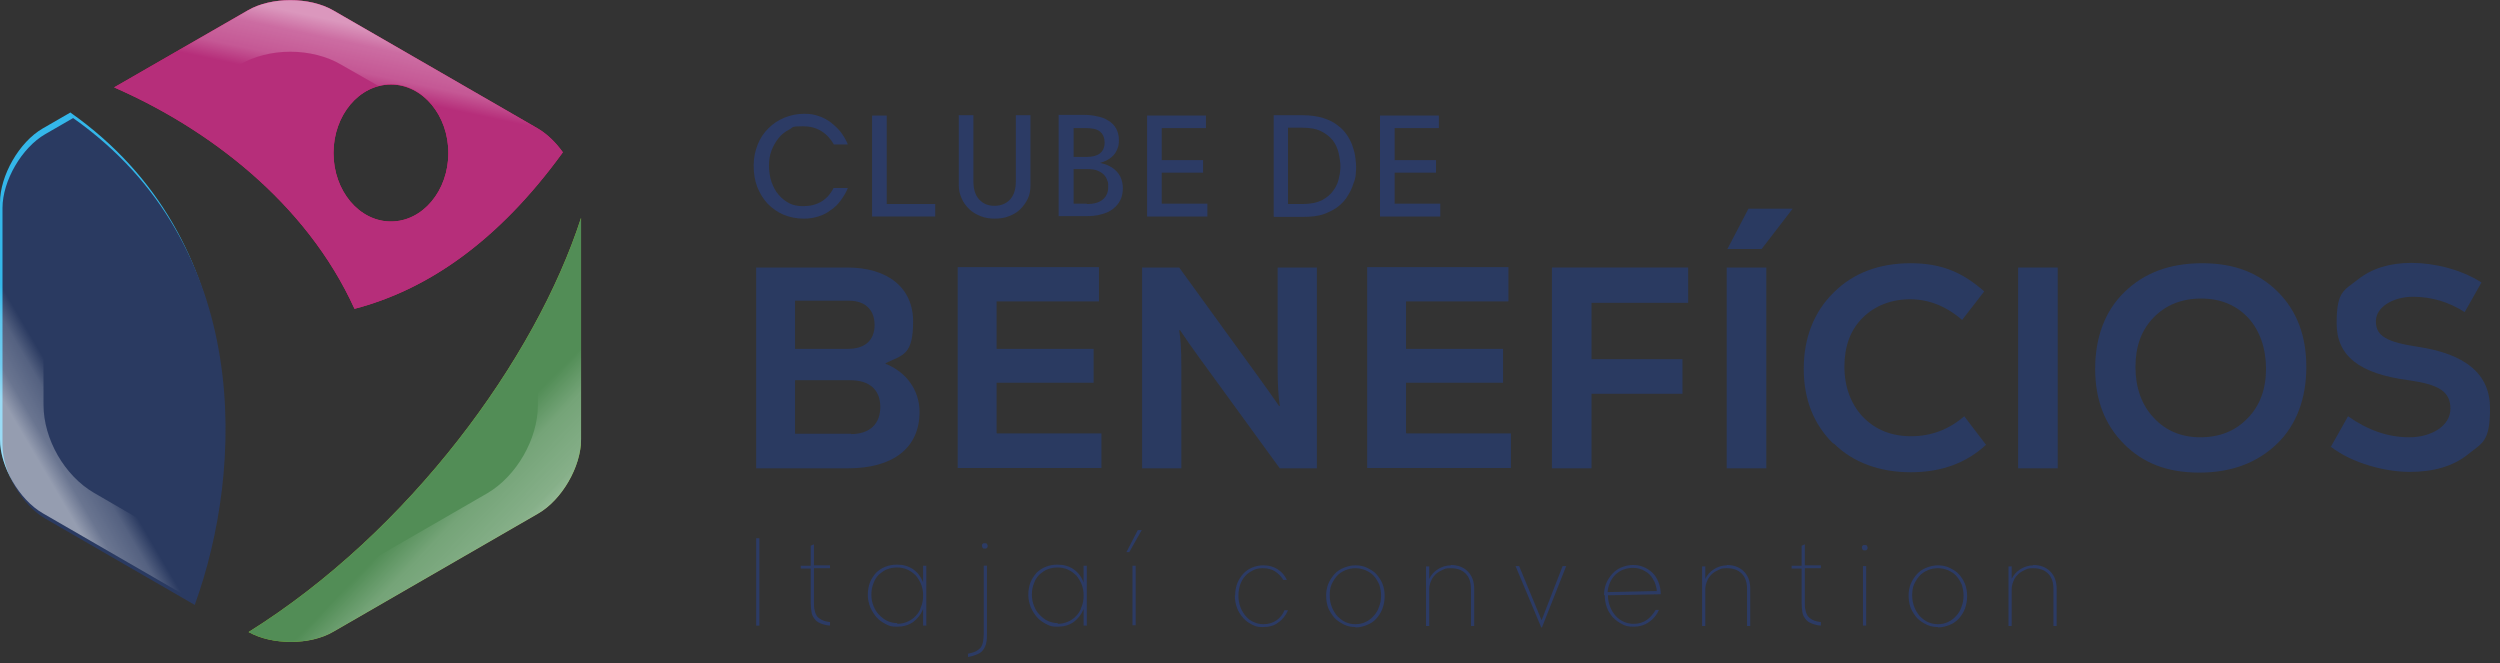 <svg xmlns="http://www.w3.org/2000/svg" xmlns:xlink="http://www.w3.org/1999/xlink" id="uuid-9a2873fb-43f3-4509-ba6d-a95e507035b0" data-name="Layer 2" width="700.9" height="185.9" viewBox="0 0 700.9 185.9"><rect x="0" y="0" width="700.9" height="185.9" fill="#333333" stroke="none"/><defs><style>      .uuid-d3d19b64-937e-4888-a8be-ca6bd7767bc0 {        fill: url(#uuid-584d176e-73ad-4e24-8528-4d4ce4c58bc8);      }      .uuid-c2e749e5-20c0-4a7f-85ea-f6127b02c495 {        fill: #e61b72;      }      .uuid-ced547b4-612b-4174-8cfc-b3042dd7b6cd {        fill: url(#uuid-285fa0fc-cc81-44b4-8880-5f0db08256fd);      }      .uuid-3a95066f-3d80-4423-93f4-e033a62c7b64 {        fill: #34b7ea;      }      .uuid-abaac7a1-459d-4348-8322-beb7c5b3df47 {        fill: #2a3a61;      }      .uuid-ff90e22a-b0f4-45f6-b5da-2c2dcbfa4bef {        fill: url(#uuid-a9f18ecf-8729-47ea-b49f-b34dc22c51da);      }      .uuid-adaabb53-edde-4b1d-91d1-4abc5e077f2b {        fill: #b62e7a;      }      .uuid-ad519f81-0486-40f6-978b-1dc338a554d0 {        fill: #93c01f;      }      .uuid-1a488444-2c4f-4bfd-a1e5-1c14727333e1 {        fill: #2c3b65;      }      .uuid-eff5f13f-835e-4902-8e86-f5d6417141fa {        fill: #528d56;      }    </style><linearGradient id="uuid-a9f18ecf-8729-47ea-b49f-b34dc22c51da" x1="151" y1="153.2" x2="119.9" y2="122.7" gradientUnits="userSpaceOnUse"><stop offset="0" stop-color="#fff" stop-opacity=".5"></stop><stop offset="0" stop-color="#fff" stop-opacity=".5"></stop><stop offset=".2" stop-color="#fff" stop-opacity=".3"></stop><stop offset=".5" stop-color="#fff" stop-opacity=".2"></stop><stop offset=".7" stop-color="#fff" stop-opacity="0"></stop><stop offset=".8" stop-color="#fff" stop-opacity="0"></stop><stop offset="1" stop-color="#fff" stop-opacity="0"></stop></linearGradient><linearGradient id="uuid-584d176e-73ad-4e24-8528-4d4ce4c58bc8" x1="100.5" y1="7.3" x2="95.3" y2="31.8" xlink:href="#uuid-a9f18ecf-8729-47ea-b49f-b34dc22c51da"></linearGradient><linearGradient id="uuid-285fa0fc-cc81-44b4-8880-5f0db08256fd" x1="4.6" y1="118.7" x2="24.2" y2="107.2" xlink:href="#uuid-a9f18ecf-8729-47ea-b49f-b34dc22c51da"></linearGradient></defs><g id="uuid-90075751-8f1c-4216-8307-ce213f93720b" data-name="TEXTS"><g><g><path class="uuid-ad519f81-0486-40f6-978b-1dc338a554d0" d="m69.7,177.2c6.6,3.7,17.2,3.7,23.7-.1l57.5-33.2c6.6-3.8,12-13.1,12-20.7v-62.1c-12.8,39.6-48.1,87.9-93.2,116.1Z"></path><path class="uuid-c2e749e5-20c0-4a7f-85ea-f6127b02c495" d="m99.3,86.6c20.4-5.3,40.3-18.8,58.5-43.9-2-2.8-4.4-5.1-6.9-6.6L93.4,2.9c-6.6-3.8-17.4-3.8-23.9,0L32,24.5c26.1,11.4,53.8,32.1,67.4,62.1Zm10.3-62.9c8.9,0,16.1,8.6,16.1,19.2s-7.2,19.2-16.1,19.2-16.1-8.6-16.1-19.2,7.2-19.2,16.1-19.2Z"></path><path class="uuid-3a95066f-3d80-4423-93f4-e033a62c7b64" d="m19.8,31.5l-7.8,4.5C5.4,39.8,0,49.2,0,56.8v66.4c0,7.6,5.4,16.9,12,20.7l41.9,24.2c13.9-38.3,16.4-100.9-34.1-136.5Z"></path><path class="uuid-eff5f13f-835e-4902-8e86-f5d6417141fa" d="m69.7,177.2c6.6,3.7,17.2,3.7,23.7-.1l57.5-33.2c6.6-3.8,12-13.1,12-20.7v-62.1c-12.8,39.6-48.1,87.9-93.2,116.1Z"></path><path class="uuid-adaabb53-edde-4b1d-91d1-4abc5e077f2b" d="m99.3,86.6c20.4-5.3,40.3-18.8,58.5-43.9-2-2.8-4.4-5.1-6.9-6.6L93.4,2.9c-6.6-3.8-17.4-3.8-23.9,0L32,24.5c26.1,11.4,53.8,32.1,67.4,62.1Zm10.3-62.9c8.9,0,16.1,8.6,16.1,19.2s-7.2,19.2-16.1,19.2-16.1-8.6-16.1-19.2,7.2-19.2,16.1-19.2Z"></path><path class="uuid-abaac7a1-459d-4348-8322-beb7c5b3df47" d="m20.5,33.1l-7.8,4.5C6.1,41.4.7,50.7.7,58.3v66.4c0,7.6,5.4,16.9,12,20.7l41.9,24.2c13.9-38.3,16.4-100.9-34.1-136.5Z"></path><path class="uuid-ff90e22a-b0f4-45f6-b5da-2c2dcbfa4bef" d="m150.8,89.1v24.5c0,9.5-6,19.9-14.2,24.7l-40.9,23.6c-2.5,1.4-5.3,2.4-8.4,3-5.7,4.5-11.5,8.6-17.6,12.4,6.6,3.7,17.2,3.7,23.7-.1l57.5-33.2c6.6-3.8,12-13.1,12-20.7v-62.1c-2.9,9-7,18.4-12.1,28Z"></path><path class="uuid-d3d19b64-937e-4888-a8be-ca6bd7767bc0" d="m67.2,18.1c4-2.3,9-3.6,14.2-3.6s10.3,1.3,14.2,3.6l10.5,6c1.1-.3,2.3-.5,3.5-.5,6.4,0,11.9,4.5,14.5,10.9l12.4,7.1c3.2,1.8,6.1,4.6,8.5,8l3.3,4.7c3.2-3.6,6.3-7.5,9.4-11.7-2-2.8-4.4-5.1-6.9-6.6L93.4,2.9c-6.6-3.8-17.4-3.8-23.9,0L32,24.5c4.3,1.9,8.7,4.1,13,6.5l22.2-12.8Z"></path><path class="uuid-ced547b4-612b-4174-8cfc-b3042dd7b6cd" d="m50.6,152.6l.3-.2-24.5-14.2c-8.3-4.8-14.2-15.1-14.2-24.7v-47.2c0-7.6,2.7-16.7,9.6-21.2l8.1-5.5c-3.1-2.8-6.4-5.5-10.1-8.1l-7.8,4.5C5.4,39.8,0,49.2,0,56.8v66.4c0,7.6,5.4,16.9,12,20.7l41.9,24.2c1.3-3.7,2.6-7.6,3.7-11.7l-6.9-3.8Z"></path></g><g><path class="uuid-abaac7a1-459d-4348-8322-beb7c5b3df47" d="m248.3,102c5.8,2.3,9.5,7.4,9.5,13.5,0,10-7.3,15.8-20.1,15.8h-25.7v-56.3h25.6c11.3,0,18.4,5.7,18.4,15.1s-2.8,9.4-7.7,11.7v.2Zm-25.4-17.7v13.5h14.9c4.7,0,7.4-2.4,7.4-6.7s-2.7-6.8-7.2-6.8h-15Zm15.7,37.4c5.2,0,8.2-2.8,8.2-7.6s-3-7.5-8.4-7.5h-15.5v15h15.7Z"></path><path class="uuid-abaac7a1-459d-4348-8322-beb7c5b3df47" d="m279.5,121.5h29.3v9.7h-40.3v-56.3h39.6v9.6h-28.7v13.3h27.2v9.5h-27.2v14.1Z"></path><path class="uuid-abaac7a1-459d-4348-8322-beb7c5b3df47" d="m320.2,131.3v-56.3h10.4l22.6,31.2c1.3,1.8,3.1,4.3,5.4,7.6h.2c-.4-2.7-.6-6.1-.6-10.2v-28.6h11v56.3h-10.4l-22.7-31.2c-2.2-3-3.9-5.5-5.3-7.6l-.2.2c.4,2,.6,5.4.6,10v28.6h-10.9Z"></path><path class="uuid-abaac7a1-459d-4348-8322-beb7c5b3df47" d="m394.3,121.5h29.3v9.7h-40.3v-56.3h39.6v9.6h-28.7v13.3h27.2v9.5h-27.2v14.1Z"></path><path class="uuid-abaac7a1-459d-4348-8322-beb7c5b3df47" d="m473.3,84.9h-27.1v15.8h25.5v9.7h-25.5v20.9h-11.1v-56.3h38.2v9.9Z"></path><path class="uuid-abaac7a1-459d-4348-8322-beb7c5b3df47" d="m484.1,131.3v-56.3h11.1v56.3h-11.1Zm.2-61.5l5.9-11.3h12.4l-8.7,11.3h-9.6Z"></path><path class="uuid-abaac7a1-459d-4348-8322-beb7c5b3df47" d="m514,124.4c-5.5-5.4-8.3-12.4-8.3-21s2.8-15.9,8.4-21.4c5.5-5.5,12.8-8.2,21.6-8.2s14.7,2.7,20.6,7.9l-6.2,8c-4.5-3.9-9.4-5.8-14.6-5.8s-9.9,1.8-13.3,5.2c-3.5,3.5-5.1,8.1-5.1,13.7s1.8,10.5,5.2,14.1c3.5,3.6,8,5.4,13.5,5.4s10.5-1.8,14.9-5.6l6.1,8c-5.5,5.1-12.5,7.7-21.1,7.7s-16.2-2.7-21.6-8.1Z"></path><path class="uuid-abaac7a1-459d-4348-8322-beb7c5b3df47" d="m565.8,131.3v-56.3h11.1v56.3h-11.1Z"></path><path class="uuid-abaac7a1-459d-4348-8322-beb7c5b3df47" d="m595.5,124.5c-5.4-5.4-8.1-12.4-8.1-21.1s2.7-16.2,8.2-21.5c5.5-5.4,12.7-8.1,21.8-8.1s15.8,2.7,21.2,8c5.4,5.4,8,12.4,8,21.1s-2.7,16.2-8.2,21.5-12.7,8.1-21.8,8.1-15.8-2.7-21.1-8Zm34.7-7.3c3.4-3.5,5.1-8.1,5.1-13.8s-1.7-10.7-5-14.3c-3.4-3.6-7.8-5.4-13.2-5.4s-9.9,1.8-13.3,5.3c-3.5,3.6-5.1,8.2-5.1,13.9s1.7,10.6,5.1,14.2c3.3,3.6,7.7,5.5,13.1,5.5s9.9-1.8,13.3-5.4Z"></path><path class="uuid-abaac7a1-459d-4348-8322-beb7c5b3df47" d="m653.4,125.4l4.9-8.7c5.5,3.9,11.2,5.9,17.2,5.9s11.5-3.1,11.5-8-3.3-6.8-11.7-8c-13.8-1.8-20.2-6.8-20.2-15.9s2-9.2,5.9-12.3c3.9-3.1,8.9-4.7,15.1-4.7s13.9,1.8,19.6,5.5l-4.7,8.3c-4.4-2.8-9.2-4.3-14.5-4.3s-10.4,2.7-10.4,6.9,3.2,5.8,11.6,7.1c13.6,2,20.4,7.7,20.4,17.2s-2.1,9.7-6.2,13c-4.1,3.3-9.6,4.9-16.3,4.9s-16-2.3-22.2-7.1Z"></path></g><g><path class="uuid-1a488444-2c4f-4bfd-a1e5-1c14727333e1" d="m237.7,52.7c-.5,1.3-1.2,2.4-2,3.5-.8,1.1-1.7,2-2.8,2.7-1,.8-2.2,1.4-3.5,1.8-1.3.4-2.6.6-4,.6-2.1,0-4-.4-5.7-1.1-1.7-.7-3.2-1.8-4.5-3.1-1.2-1.3-2.2-2.9-2.9-4.7-.7-1.8-1-3.8-1-6s.4-4,1.1-5.8c.7-1.8,1.7-3.3,3-4.6,1.3-1.3,2.8-2.3,4.5-3,1.7-.7,3.6-1.1,5.5-1.1s2.8.2,4,.6c1.3.4,2.4,1,3.5,1.8,1,.8,2,1.7,2.8,2.7.8,1.1,1.5,2.2,2,3.5h-3.9c-2-3.4-4.9-5.1-8.6-5.1s-2.7.3-3.9.9c-1.2.6-2.2,1.4-3,2.4-.8,1-1.5,2.2-2,3.5-.5,1.3-.7,2.7-.7,4.2s.2,3.2.7,4.6,1.1,2.6,2,3.6c.8,1,1.9,1.8,3,2.4,1.2.6,2.5.8,3.9.8,3.9,0,6.8-1.7,8.5-5.1h4Z"></path><path class="uuid-1a488444-2c4f-4bfd-a1e5-1c14727333e1" d="m262.2,60.7h-17.7v-28.3h4.1v24.8h13.6v3.5Z"></path><path class="uuid-1a488444-2c4f-4bfd-a1e5-1c14727333e1" d="m278.9,61.3c-1.4,0-2.7-.2-4-.7-1.2-.5-2.3-1.1-3.2-2s-1.6-1.8-2.1-3c-.5-1.1-.8-2.3-.8-3.6v-19.7h4.1v18.5c0,2.2.5,3.9,1.6,5.1,1.1,1.2,2.5,1.8,4.3,1.8s3.3-.6,4.4-1.8c1.1-1.2,1.6-2.9,1.6-5.1v-18.5h4.1v19.7c0,1.3-.2,2.5-.7,3.6-.5,1.1-1.2,2.1-2.1,3s-1.9,1.5-3.2,2c-1.2.5-2.6.7-4.2.7Z"></path><path class="uuid-1a488444-2c4f-4bfd-a1e5-1c14727333e1" d="m308.5,45.7c.8.2,1.7.4,2.4.8.8.4,1.4.8,2,1.4.6.6,1.1,1.3,1.4,2.1s.5,1.7.5,2.8-.2,2.3-.7,3.3-1.2,1.8-2.1,2.5c-.9.7-2,1.2-3.3,1.5-1.3.4-2.8.5-4.4.5h-7.5v-28.4h6.8c1.4,0,2.7.1,3.9.4,1.2.2,2.3.6,3.2,1.2.9.5,1.7,1.3,2.2,2.2s.8,2,.8,3.3-.2,1.9-.5,2.6c-.3.7-.7,1.4-1.3,1.9-.5.5-1.1.9-1.7,1.2-.6.3-1.2.5-1.9.7Zm-7.5-1.7h3.5c1.9,0,3.2-.4,4-1.1.8-.7,1.2-1.7,1.2-2.9s-.4-2.4-1.3-3.1c-.8-.7-2.2-1-4.2-1h-3.2v8.1Zm3.7,13.2c2,0,3.5-.4,4.5-1.3,1-.8,1.5-2,1.5-3.5s-.1-1.3-.3-1.9c-.2-.6-.5-1.1-1-1.6-.5-.5-1.1-.8-1.8-1.1-.8-.3-1.7-.4-2.8-.4h-3.8v9.7h3.7Z"></path><path class="uuid-1a488444-2c4f-4bfd-a1e5-1c14727333e1" d="m338.5,60.7h-16.9v-28.3h16.5v3.5h-12.4v9h11.6v3.5h-11.6v8.7h12.8v3.5Z"></path><path class="uuid-1a488444-2c4f-4bfd-a1e5-1c14727333e1" d="m357.1,60.7v-28.4h8.1c2.2,0,4.2.3,5.8.8,1.6.5,3,1.2,4.1,2.1,1.1.8,2,1.8,2.7,2.9.7,1.1,1.2,2.1,1.5,3.2.4,1.1.6,2.1.7,3s.2,1.7.2,2.3,0,1.2-.1,2.1c0,.9-.3,1.9-.7,2.9-.3,1-.8,2.1-1.5,3.2-.6,1.1-1.5,2.1-2.6,3-1.1.9-2.5,1.6-4.1,2.2s-3.6.8-5.9.8h-8.1Zm4.1-3.5h4c2.3,0,4.1-.4,5.5-1.1,1.4-.8,2.5-1.7,3.2-2.8.8-1.1,1.3-2.3,1.5-3.5.3-1.2.4-2.3.4-3.2s-.2-2.4-.5-3.7-.8-2.4-1.6-3.5c-.8-1-1.9-1.9-3.3-2.6-1.4-.7-3.2-1-5.3-1h-4v21.3Z"></path><path class="uuid-1a488444-2c4f-4bfd-a1e5-1c14727333e1" d="m403.8,60.7h-16.9v-28.3h16.5v3.5h-12.4v9h11.6v3.5h-11.6v8.7h12.8v3.5Z"></path></g><g><path class="uuid-1a488444-2c4f-4bfd-a1e5-1c14727333e1" d="m212.9,175.4h-.9v-24.5h.9v24.5Z"></path><path class="uuid-1a488444-2c4f-4bfd-a1e5-1c14727333e1" d="m232.6,175.4c-1.1-.1-2-.4-2.7-.7s-1.2-.7-1.6-1.3c-.4-.5-.7-1.1-.8-1.9-.1-.7-.2-1.5-.2-2.5v-9.6h-2.8v-.8h2.8v-5.6l.9-.4v5.9h4.5v.8h-4.5v9.6c0,.9,0,1.6.2,2.2.1.6.3,1.1.6,1.6.3.4.8.8,1.4,1.1s1.4.5,2.3.6v.8Z"></path><path class="uuid-1a488444-2c4f-4bfd-a1e5-1c14727333e1" d="m259.7,158.7v16.7h-.9v-4.7c-.6,1.6-1.6,2.8-2.8,3.7-1.3.9-2.8,1.3-4.5,1.3s-2.1-.2-3.1-.7-1.9-1.1-2.6-1.9c-.7-.8-1.3-1.7-1.8-2.8-.4-1.1-.7-2.2-.7-3.5s.2-2.4.6-3.5c.4-1,1-1.9,1.7-2.7.7-.7,1.6-1.3,2.6-1.7,1-.4,2.1-.6,3.3-.6,1.7,0,3.2.4,4.5,1.3,1.3.9,2.2,2.1,2.8,3.7v-4.7h.9Zm-8.2,16.2c1,0,2-.2,2.9-.6.9-.4,1.7-.9,2.3-1.6.7-.7,1.2-1.5,1.5-2.5.4-.9.6-2,.6-3.1v-.3c0-1.1-.2-2.1-.6-3.1-.4-.9-.9-1.7-1.5-2.4-.7-.7-1.4-1.2-2.3-1.6-.9-.4-1.8-.6-2.9-.6s-2,.2-2.8.5-1.6.9-2.3,1.5c-.7.7-1.2,1.5-1.5,2.4-.4,1-.6,2-.6,3.2s.2,2.2.6,3.2c.4,1,.9,1.8,1.6,2.5.7.7,1.4,1.3,2.3,1.7.9.4,1.8.6,2.8.6Z"></path><path class="uuid-1a488444-2c4f-4bfd-a1e5-1c14727333e1" d="m271.3,183.3c.9-.2,1.7-.4,2.3-.7.6-.3,1-.7,1.4-1.1.3-.5.5-1,.6-1.6.1-.6.2-1.3.2-2.1v-19.2h.9v19.2c0,.9,0,1.6-.2,2.4-.1.7-.4,1.3-.8,1.9s-.9,1-1.6,1.3c-.7.3-1.6.6-2.7.8v-.8Zm4-30.3c0-.2,0-.4.2-.5.1-.2.3-.2.6-.2s.5,0,.6.2c.1.2.2.3.2.5s0,.4-.2.6c-.1.2-.3.2-.6.2s-.5,0-.6-.2c-.1-.2-.2-.4-.2-.6Z"></path><path class="uuid-1a488444-2c4f-4bfd-a1e5-1c14727333e1" d="m304.7,158.7v16.7h-.9v-4.7c-.6,1.6-1.6,2.8-2.8,3.7-1.3.9-2.8,1.3-4.5,1.3s-2.1-.2-3.1-.7-1.9-1.1-2.6-1.9c-.7-.8-1.3-1.7-1.8-2.8-.4-1.1-.7-2.2-.7-3.5s.2-2.4.6-3.5c.4-1,1-1.9,1.7-2.7.7-.7,1.6-1.3,2.6-1.7,1-.4,2.1-.6,3.3-.6,1.7,0,3.2.4,4.5,1.3,1.3.9,2.2,2.1,2.8,3.7v-4.7h.9Zm-8.2,16.2c1,0,2-.2,2.9-.6.9-.4,1.7-.9,2.3-1.6.7-.7,1.2-1.5,1.5-2.5.4-.9.6-2,.6-3.1v-.3c0-1.1-.2-2.1-.6-3.1-.4-.9-.9-1.7-1.5-2.4-.7-.7-1.4-1.2-2.3-1.6-.9-.4-1.8-.6-2.9-.6s-2,.2-2.8.5-1.6.9-2.3,1.5c-.7.7-1.2,1.5-1.5,2.4-.4,1-.6,2-.6,3.2s.2,2.2.6,3.2c.4,1,.9,1.8,1.6,2.5.7.7,1.4,1.3,2.3,1.7.9.4,1.8.6,2.8.6Z"></path><path class="uuid-1a488444-2c4f-4bfd-a1e5-1c14727333e1" d="m315.8,154.8l3.2-6.2h1.1l-3.5,6.2h-.8Zm2.6,20.5h-.9v-16.7h.9v16.7Z"></path><path class="uuid-1a488444-2c4f-4bfd-a1e5-1c14727333e1" d="m346.3,166.9c0-1.3.2-2.4.6-3.4.4-1,1-1.9,1.7-2.7.7-.7,1.5-1.3,2.5-1.7,1-.4,2-.6,3.1-.6,1.6,0,2.9.4,4,1.1s2,1.7,2.6,3h-1c-.6-1-1.3-1.7-2.3-2.4-.9-.6-2.1-.9-3.4-.9s-2,.2-2.8.6-1.6.9-2.2,1.6-1.1,1.5-1.4,2.4c-.3.9-.5,2-.5,3.1s.2,2.3.6,3.3c.4,1,.9,1.8,1.5,2.5s1.4,1.3,2.2,1.6c.8.4,1.7.6,2.7.6,1.5,0,2.7-.4,3.7-1.1,1-.7,1.8-1.7,2.2-2.8h1c-.6,1.4-1.5,2.6-2.7,3.4-1.1.9-2.6,1.3-4.3,1.3s-2.1-.2-3.1-.7c-1-.5-1.8-1.1-2.5-1.9-.7-.8-1.3-1.7-1.7-2.8-.4-1.1-.6-2.2-.6-3.5Z"></path><path class="uuid-1a488444-2c4f-4bfd-a1e5-1c14727333e1" d="m380,175.8c-1.1,0-2.2-.2-3.2-.7-1-.5-1.9-1.1-2.6-1.8-.7-.8-1.3-1.7-1.8-2.8-.4-1.1-.6-2.2-.6-3.5s.2-2.3.6-3.3c.4-1,1-1.9,1.7-2.7.7-.8,1.6-1.4,2.6-1.8s2.1-.7,3.3-.7,2.3.2,3.3.7,1.9,1,2.6,1.8c.7.8,1.3,1.7,1.7,2.7.4,1,.6,2.1.6,3.4s-.2,2.4-.6,3.5c-.4,1.1-1,2-1.7,2.8-.7.8-1.6,1.4-2.6,1.8-1,.4-2.1.7-3.2.7Zm0-16.5c-1,0-2,.2-2.9.6-.9.4-1.7.9-2.3,1.6s-1.1,1.5-1.5,2.4c-.4.9-.5,2-.5,3.1s.2,2.2.6,3.2c.4,1,.9,1.8,1.5,2.5.7.7,1.4,1.3,2.3,1.7.9.4,1.8.6,2.8.6s2-.2,2.8-.6c.9-.4,1.6-.9,2.3-1.7.7-.7,1.2-1.6,1.5-2.5.4-1,.6-2,.6-3.2s-.2-2.1-.5-3.1c-.4-.9-.9-1.7-1.5-2.4-.6-.7-1.4-1.2-2.3-1.6-.9-.4-1.9-.6-2.9-.6Z"></path><path class="uuid-1a488444-2c4f-4bfd-a1e5-1c14727333e1" d="m406.7,158.4c2,0,3.6.6,4.8,1.8,1.2,1.2,1.8,2.8,1.8,4.9v10.4h-.9v-10.4c0-1.9-.5-3.3-1.5-4.3-1-1-2.4-1.5-4.1-1.5s-1.7.2-2.4.5c-.7.3-1.4.7-1.9,1.2-.5.5-1,1.1-1.3,1.9-.3.7-.5,1.5-.5,2.2v10.4h-.9v-16.7h.9v3.5c.5-1.1,1.3-2,2.4-2.7,1.1-.7,2.3-1.1,3.7-1.1Z"></path><path class="uuid-1a488444-2c4f-4bfd-a1e5-1c14727333e1" d="m424.9,158.7h1l6.3,15.2,5.9-15.2h1l-6.8,17.2h-.2l-7.2-17.2Z"></path><path class="uuid-1a488444-2c4f-4bfd-a1e5-1c14727333e1" d="m449.7,166.9c0-1.2.2-2.3.6-3.3.4-1,1-1.9,1.7-2.7.7-.8,1.6-1.4,2.5-1.8,1-.4,2.1-.7,3.3-.7s2.1.2,3.1.6c.9.4,1.8,1,2.5,1.7.7.7,1.2,1.6,1.6,2.6.4,1,.6,2.1.6,3.3l-14.8.3c0,1.1.2,2.2.6,3.2.4,1,.9,1.8,1.5,2.5.6.7,1.4,1.3,2.3,1.7.9.4,1.8.6,2.8.6,1.5,0,2.7-.4,3.7-1.1,1-.7,1.8-1.7,2.5-2.8h.9c-.6,1.4-1.6,2.6-2.8,3.4-1.3.9-2.7,1.3-4.3,1.3s-2.2-.2-3.2-.7c-1-.5-1.8-1.1-2.6-1.9-.7-.8-1.3-1.7-1.7-2.8-.4-1.1-.6-2.2-.6-3.5Zm14.8-1.1c0-.9-.3-1.8-.6-2.6-.4-.8-.8-1.5-1.4-2.1-.6-.6-1.3-1-2.1-1.4-.8-.3-1.7-.5-2.6-.5s-1.9.2-2.7.5c-.8.3-1.6.8-2.2,1.4-.6.6-1.1,1.3-1.5,2.2-.4.8-.6,1.7-.7,2.7l13.9-.3Z"></path><path class="uuid-1a488444-2c4f-4bfd-a1e5-1c14727333e1" d="m484.1,158.4c2,0,3.6.6,4.8,1.8,1.2,1.2,1.8,2.8,1.8,4.9v10.4h-.9v-10.4c0-1.9-.5-3.3-1.5-4.3-1-1-2.4-1.5-4.1-1.5s-1.7.2-2.4.5c-.7.3-1.4.7-1.9,1.2-.5.5-1,1.1-1.3,1.9-.3.7-.5,1.5-.5,2.2v10.4h-.9v-16.7h.9v3.5c.5-1.1,1.3-2,2.4-2.7,1.1-.7,2.3-1.1,3.7-1.1Z"></path><path class="uuid-1a488444-2c4f-4bfd-a1e5-1c14727333e1" d="m510.4,175.4c-1.1-.1-2-.4-2.7-.7s-1.2-.7-1.6-1.3c-.4-.5-.7-1.1-.8-1.9-.1-.7-.2-1.5-.2-2.5v-9.6h-2.8v-.8h2.8v-5.6l.9-.4v5.9h4.5v.8h-4.5v9.6c0,.9,0,1.6.2,2.2.1.6.3,1.1.6,1.6.3.4.8.8,1.4,1.1s1.4.5,2.3.6v.8Z"></path><path class="uuid-1a488444-2c4f-4bfd-a1e5-1c14727333e1" d="m522,153.5c0-.2,0-.4.2-.5.1-.2.3-.2.6-.2s.5,0,.6.2c.1.2.2.3.2.5s0,.4-.2.6c-.1.2-.3.2-.6.2s-.5,0-.6-.2c-.1-.2-.2-.4-.2-.6Zm1.2,21.9h-.9v-16.7h.9v16.7Z"></path><path class="uuid-1a488444-2c4f-4bfd-a1e5-1c14727333e1" d="m543.3,175.8c-1.1,0-2.2-.2-3.2-.7-1-.5-1.9-1.1-2.6-1.8-.7-.8-1.3-1.7-1.8-2.8-.4-1.1-.6-2.2-.6-3.5s.2-2.3.6-3.3c.4-1,1-1.9,1.7-2.7.7-.8,1.6-1.4,2.6-1.8s2.1-.7,3.3-.7,2.3.2,3.3.7,1.9,1,2.6,1.8c.7.8,1.3,1.7,1.7,2.7.4,1,.6,2.1.6,3.4s-.2,2.4-.6,3.5c-.4,1.1-1,2-1.7,2.8-.7.8-1.6,1.4-2.6,1.8-1,.4-2.1.7-3.2.7Zm0-16.5c-1,0-2,.2-2.9.6-.9.4-1.7.9-2.3,1.6s-1.1,1.5-1.5,2.4c-.4.9-.5,2-.5,3.1s.2,2.2.6,3.2c.4,1,.9,1.8,1.5,2.5.7.7,1.4,1.3,2.3,1.7.9.4,1.8.6,2.8.6s2-.2,2.8-.6c.9-.4,1.6-.9,2.3-1.7.7-.7,1.2-1.6,1.5-2.5.4-1,.6-2,.6-3.2s-.2-2.1-.5-3.1c-.4-.9-.9-1.7-1.5-2.4-.6-.7-1.4-1.2-2.3-1.6-.9-.4-1.9-.6-2.9-.6Z"></path><path class="uuid-1a488444-2c4f-4bfd-a1e5-1c14727333e1" d="m570,158.4c2,0,3.6.6,4.8,1.8,1.2,1.2,1.8,2.8,1.8,4.9v10.4h-.9v-10.4c0-1.9-.5-3.3-1.5-4.3-1-1-2.4-1.5-4.1-1.5s-1.7.2-2.4.5c-.7.3-1.4.7-1.9,1.2-.5.5-1,1.1-1.3,1.9-.3.7-.5,1.5-.5,2.2v10.4h-.9v-16.7h.9v3.5c.5-1.1,1.3-2,2.4-2.7,1.1-.7,2.3-1.1,3.7-1.1Z"></path></g></g></g></svg>